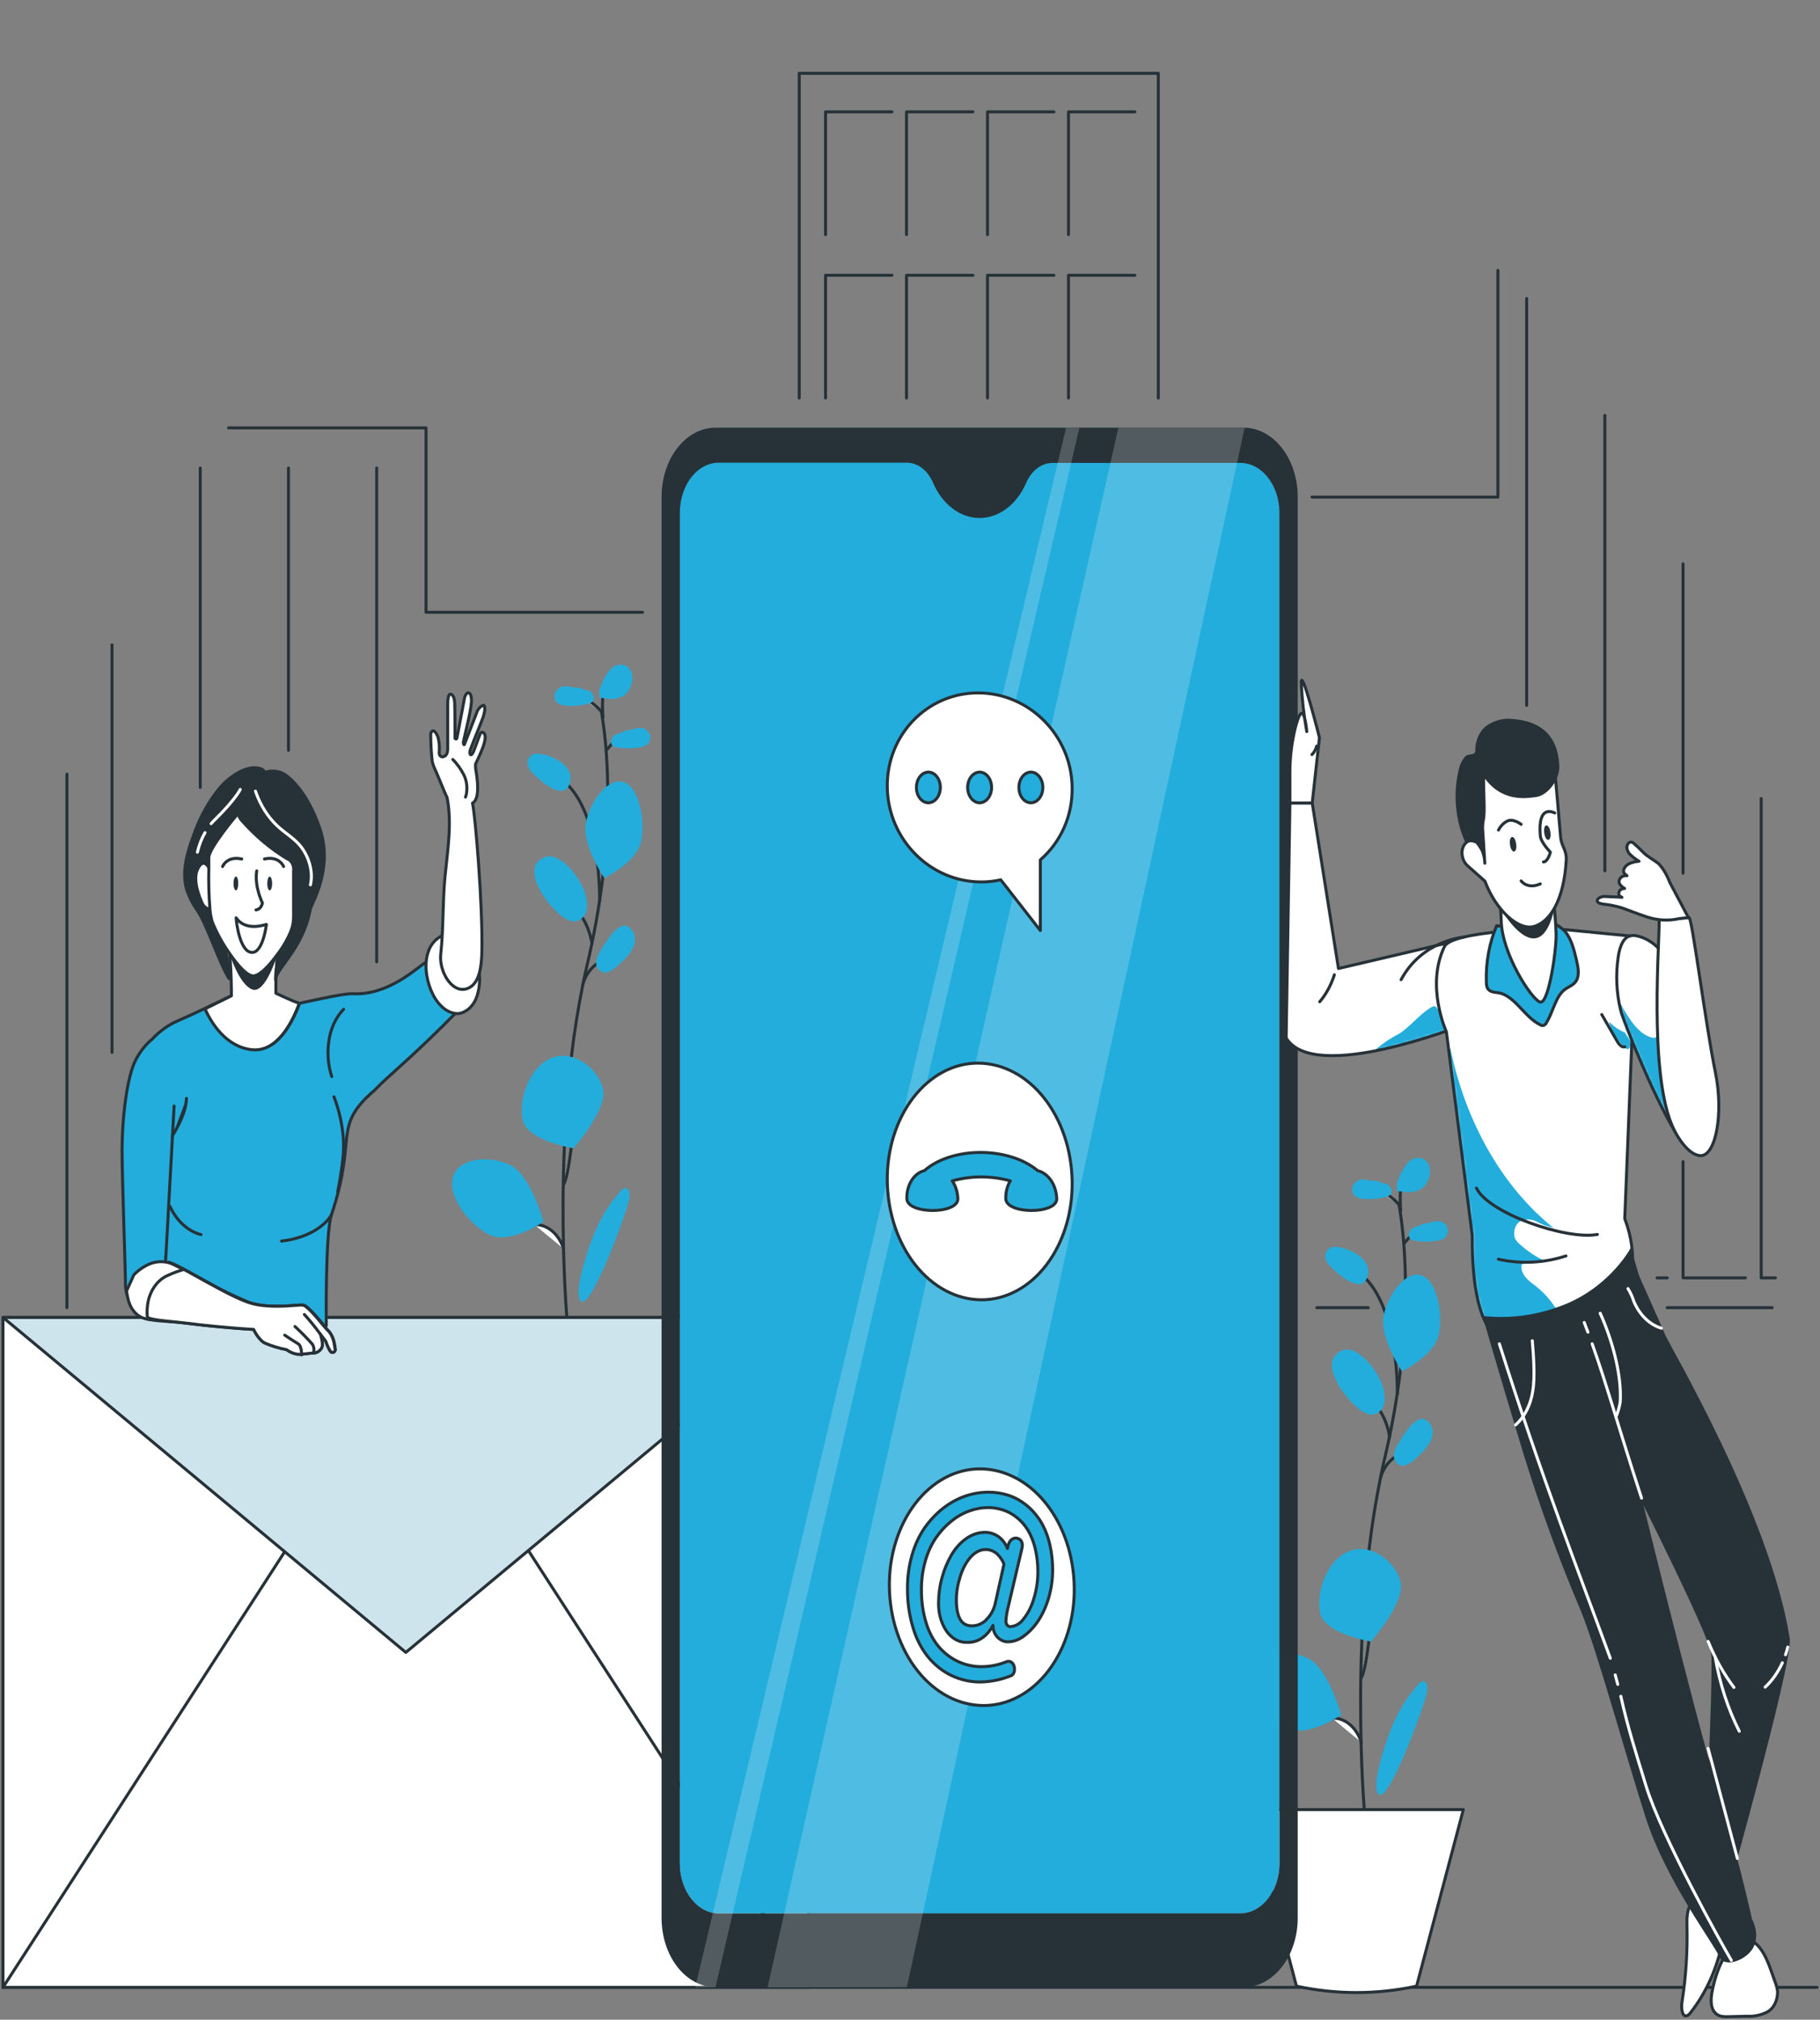 <svg width="610" height="677" viewBox="0 0 610 677" fill="none" xmlns="http://www.w3.org/2000/svg">
<rect x="0" y="0" width="610" height="677" fill="#808080" stroke="none"/>
<path d="M1 666.161H609" stroke="#263238" stroke-linecap="round" stroke-linejoin="round"/>
<path d="M468.912 403.579V403.778C468.912 404.104 468.968 404.448 469.082 404.81C469.714 408.776 470.186 412.782 470.495 416.81C470.764 420.268 470.976 424.213 471.033 428.612C471.167 438.777 470.623 448.938 469.407 458.984C469.096 461.627 468.728 464.414 468.29 467.202C467.597 471.799 466.749 476.614 465.703 481.592C465.236 483.908 464.699 486.28 464.133 488.669L463.469 491.583C463.214 492.76 462.96 493.936 462.719 495.203C461.094 503.244 459.797 511.389 458.832 519.602C457.63 529.829 456.881 539.983 456.471 549.595C455.919 562.41 455.947 574.247 456.188 583.985C456.181 584.148 456.181 584.311 456.188 584.474C456.442 594.375 456.923 602.14 457.248 606.557C457.432 609.145 457.559 610.611 457.573 610.702" stroke="#263238" stroke-linecap="round" stroke-linejoin="round"/>
<path d="M468.95 403.833C466.833 401.424 464.283 399.726 461.527 398.891Z" fill="white"/>
<path d="M468.95 403.833C466.833 401.424 464.283 399.726 461.527 398.891" stroke="#263238" stroke-linecap="round" stroke-linejoin="round"/>
<path d="M470.529 416.865L474.29 412.503" stroke="#263238" stroke-linecap="round" stroke-linejoin="round"/>
<path d="M465.74 481.61C465.543 480.339 465.25 479.097 464.864 477.899C464.307 476.143 463.549 474.502 462.616 473.03C461.919 471.924 461.127 470.922 460.255 470.044" stroke="#263238" stroke-linecap="round" stroke-linejoin="round"/>
<path d="M462.726 495.185C463.258 493.495 464.057 491.962 465.071 490.683C466.085 489.403 467.293 488.403 468.621 487.746" stroke="#263238" stroke-linecap="round" stroke-linejoin="round"/>
<path d="M456.194 562.518C457.453 560.564 458.4 553.16 458.909 549.178C459.036 548.237 459.135 547.368 459.234 546.844" fill="white"/>
<path d="M456.194 562.518C457.453 560.564 458.4 553.16 458.909 549.178C459.036 548.237 459.135 547.368 459.234 546.844" stroke="#263238" stroke-linecap="round" stroke-linejoin="round"/>
<path d="M446.514 575.949C446.932 575.895 447.354 575.895 447.772 575.949C449.624 576.179 451.392 577.051 452.886 578.47C454.381 579.889 455.545 581.802 456.255 584.004" fill="white"/>
<path d="M446.514 575.949C446.932 575.895 447.354 575.895 447.772 575.949C449.624 576.179 451.392 577.051 452.886 578.47C454.381 579.889 455.545 581.802 456.255 584.004" stroke="#263238" stroke-linecap="round" stroke-linejoin="round"/>
<path d="M468.328 467.347C468.328 467.347 468.992 437.97 456.396 427.309" stroke="#263238" stroke-linecap="round" stroke-linejoin="round"/>
<path d="M469.405 530.318C471.06 537.178 459.509 550.228 459.509 550.228C459.509 550.228 444.254 547.785 442.543 540.943C440.833 534.101 444.749 522.842 452.157 519.946C459.565 517.05 467.808 523.458 469.405 530.318Z" fill="#23ADDC"/>
<path d="M482.257 447.183C480.843 454.423 469.872 459.618 469.872 459.618C469.872 459.618 462.337 448.341 463.75 441.065C465.164 433.789 471.258 425.788 476.376 427.472C481.493 429.155 483.727 439.906 482.257 447.183Z" fill="#23ADDC"/>
<path d="M438.437 555.912C445.294 559.315 449.493 574.845 449.493 574.845C449.493 574.845 438.183 582.646 431.34 579.225C424.497 575.804 417.202 566.175 419.181 559.749C421.161 553.323 431.58 552.418 438.437 555.912Z" fill="#23ADDC"/>
<path d="M453.467 470.478C454.855 471.972 456.446 473.126 458.161 473.881C459.022 474.238 459.943 474.285 460.823 474.016C461.703 473.748 462.509 473.175 463.152 472.361C464.566 470.207 464.226 466.93 463.307 464.233C461.469 459.075 454.711 450.296 449.523 452.812C442.03 456.487 450.131 467.347 453.467 470.478Z" fill="#23ADDC"/>
<path d="M468.805 483.637C467.815 485.194 466.769 487.167 467.321 489.067C467.628 489.866 468.133 490.511 468.757 490.904C469.381 491.297 470.089 491.415 470.77 491.239C472.126 490.827 473.392 490.029 474.474 488.904C477.118 486.551 482.547 481.664 479.083 477.012C475.62 472.361 470.813 480.361 468.805 483.637Z" fill="#23ADDC"/>
<path d="M446.686 417.987C446.115 418.03 445.569 418.301 445.125 418.762C444.681 419.223 444.362 419.851 444.212 420.557C443.985 422.24 445.074 423.707 446.12 424.738C448.75 427.345 456.653 434.332 458.406 427.58C460.074 421.209 450.164 417.498 446.686 417.987Z" fill="#23ADDC"/>
<path d="M461.234 395.796C459.608 395.995 457.982 395.235 456.342 395.362C454.702 395.488 452.906 397.172 453.26 399.235C453.613 401.298 455.437 401.751 456.936 401.86C459.516 402.072 462.107 401.846 464.641 401.19C465.241 401.117 465.797 400.754 466.196 400.176C466.861 398.927 465.814 397.262 464.683 396.828C463.522 396.63 462.38 396.278 461.276 395.778L461.234 395.796Z" fill="#23ADDC"/>
<path d="M477.148 410.149C478.774 410.149 480.357 409.317 481.997 409.299C483.637 409.281 485.532 410.819 485.263 412.919C484.995 415.018 483.241 415.616 481.743 415.851C479.181 416.286 476.585 416.286 474.023 415.851C473.417 415.833 472.839 415.515 472.412 414.964C471.691 413.788 472.652 412.032 473.741 411.489C474.893 411.213 476.018 410.77 477.091 410.168L477.148 410.149Z" fill="#23ADDC"/>
<path d="M475.534 564.401C475.908 563.901 476.409 563.586 476.948 563.514C477.311 563.558 477.651 563.763 477.909 564.093C478.167 564.424 478.327 564.859 478.361 565.324C478.44 566.218 478.352 567.123 478.107 567.967C476.99 572.727 464.549 607.1 461.679 600.927C459.996 597.307 464.153 585.198 465.383 581.777C467.73 575.102 471.196 569.17 475.534 564.401Z" fill="#23ADDC"/>
<path d="M469.478 405.805C469.478 405.805 468.729 397.461 470.298 396.755" stroke="#263238" stroke-linecap="round" stroke-linejoin="round"/>
<path d="M468.09 397.099C468.892 394.153 470.275 391.521 472.105 389.461C474.071 387.651 477.223 387.506 478.651 390.022C480.249 392.827 478.651 397.081 476.205 398.583C473.76 400.086 470.876 399.633 468.189 399.145C468.189 398.638 468.189 398.131 468.189 397.624L468.09 397.099Z" fill="#23ADDC"/>
<path d="M474.792 665.745C461.464 668.623 447.855 668.623 434.527 665.745L418.862 606.575H490.457L474.792 665.745Z" fill="white" stroke="#263238" stroke-linecap="round" stroke-linejoin="round"/>
<path d="M201.561 238.25V238.449C201.618 238.775 201.674 239.119 201.731 239.481C202.371 243.446 202.843 247.452 203.145 251.482C203.413 254.939 203.611 258.885 203.682 263.283C203.827 273.422 203.297 283.559 202.098 293.583C201.787 296.226 201.42 299.013 200.981 301.801C200.289 306.398 199.426 311.213 198.394 316.191C197.913 318.507 197.39 320.879 196.825 323.268C196.599 324.245 196.372 325.205 196.16 326.182C195.948 327.159 195.637 328.535 195.397 329.802C193.773 337.844 192.475 345.988 191.509 354.201C190.307 364.428 189.572 374.582 189.162 384.194C188.611 397.009 188.625 408.846 188.879 418.584V419.073C189.148 428.974 189.615 436.739 189.954 441.174C190.124 443.744 190.265 445.21 190.265 445.3" stroke="#263238" stroke-linecap="round" stroke-linejoin="round"/>
<path d="M201.585 238.504C200.571 237.367 199.462 236.377 198.277 235.553C196.971 234.672 195.584 234.003 194.149 233.562" fill="white"/>
<path d="M201.585 238.504C200.571 237.367 199.462 236.377 198.277 235.553C196.971 234.672 195.584 234.003 194.149 233.562" stroke="#263238" stroke-linecap="round" stroke-linejoin="round"/>
<path d="M203.172 251.536L206.947 247.174" stroke="#263238" stroke-linecap="round" stroke-linejoin="round"/>
<path d="M198.398 316.281C198.196 315.01 197.897 313.767 197.507 312.57C196.95 310.814 196.192 309.173 195.259 307.701C194.562 306.595 193.77 305.593 192.898 304.715" stroke="#263238" stroke-linecap="round" stroke-linejoin="round"/>
<path d="M195.379 329.784C195.907 328.092 196.701 326.559 197.713 325.279C198.725 323.999 199.933 323 201.26 322.345" stroke="#263238" stroke-linecap="round" stroke-linejoin="round"/>
<path d="M188.837 397.19C190.095 395.235 191.057 387.832 191.566 383.85C191.679 382.908 191.792 382.04 191.877 381.515" fill="white"/>
<path d="M188.837 397.19C190.095 395.235 191.057 387.832 191.566 383.85C191.679 382.908 191.792 382.04 191.877 381.515" stroke="#263238" stroke-linecap="round" stroke-linejoin="round"/>
<path d="M179.157 410.548C179.58 410.494 180.006 410.494 180.429 410.548C182.28 410.784 184.045 411.658 185.539 413.076C187.033 414.494 188.198 416.404 188.912 418.602" fill="white"/>
<path d="M179.157 410.548C179.58 410.494 180.006 410.494 180.429 410.548C182.28 410.784 184.045 411.658 185.539 413.076C187.033 414.494 188.198 416.404 188.912 418.602" stroke="#263238" stroke-linecap="round" stroke-linejoin="round"/>
<path d="M200.971 301.946C200.971 301.946 201.65 272.569 189.039 261.908" stroke="#263238" stroke-linecap="round" stroke-linejoin="round"/>
<path d="M202.106 364.989C203.746 371.849 192.21 384.9 192.21 384.9C192.21 384.9 176.941 382.456 175.244 375.614C173.548 368.772 177.464 357.514 184.858 354.618C192.252 351.722 200.452 358.147 202.106 364.989Z" fill="#23ADDC"/>
<path d="M214.918 281.854C213.505 289.094 202.534 294.289 202.534 294.289C202.534 294.289 194.913 283.013 196.384 275.736C197.854 268.46 203.877 260.46 208.995 262.143C214.113 263.826 216.332 274.578 214.918 281.854Z" fill="#23ADDC"/>
<path d="M171.092 390.583C177.949 394.004 182.162 409.516 182.162 409.516C182.162 409.516 170.851 417.317 163.995 413.896C157.138 410.475 149.857 400.846 151.85 394.42C153.844 387.995 164.221 387.162 171.092 390.583Z" fill="#23ADDC"/>
<path d="M186.118 305.149C187.501 306.643 189.087 307.796 190.797 308.552C191.658 308.909 192.579 308.956 193.459 308.688C194.339 308.419 195.145 307.847 195.788 307.032C197.202 304.878 196.862 301.602 195.943 298.905C194.106 293.746 187.362 284.967 182.159 287.483C174.68 291.121 182.767 301.982 186.118 305.149Z" fill="#23ADDC"/>
<path d="M201.452 318.326C200.476 319.883 199.43 321.947 199.967 323.757C200.275 324.555 200.78 325.201 201.404 325.594C202.028 325.986 202.735 326.104 203.417 325.929C204.774 325.52 206.041 324.722 207.121 323.594C209.765 321.259 215.194 316.353 211.73 311.702C208.266 307.05 203.53 315.032 201.452 318.326Z" fill="#23ADDC"/>
<path d="M179.318 252.658C178.748 252.704 178.203 252.976 177.759 253.436C177.316 253.897 176.996 254.524 176.844 255.229C176.617 256.912 177.706 258.378 178.766 259.41C181.396 262.016 189.285 269.003 191.052 262.252C192.706 255.88 182.81 252.17 179.318 252.658Z" fill="#23ADDC"/>
<path d="M193.865 230.467C192.239 230.666 190.613 229.906 188.987 230.033C187.362 230.16 185.538 231.843 185.905 233.906C186.273 235.97 188.069 236.422 189.581 236.531C192.157 236.743 194.743 236.518 197.272 235.861C197.877 235.789 198.437 235.427 198.842 234.848C199.492 233.599 198.446 231.933 197.329 231.499C196.163 231.302 195.016 230.95 193.907 230.449L193.865 230.467Z" fill="#23ADDC"/>
<path d="M209.791 244.821C211.431 244.821 213.014 243.988 214.64 243.97C216.266 243.952 218.174 245.491 217.92 247.59C217.665 249.69 215.884 250.287 214.385 250.522C211.824 250.957 209.228 250.957 206.666 250.522C206.06 250.505 205.482 250.187 205.054 249.636C204.333 248.459 205.295 246.703 206.398 246.16C207.549 245.88 208.673 245.436 209.748 244.839L209.791 244.821Z" fill="#23ADDC"/>
<path d="M208.172 399.072C208.548 398.574 209.048 398.261 209.586 398.185C209.946 398.239 210.282 398.447 210.539 398.776C210.795 399.104 210.958 399.534 211 399.995C211.073 400.891 210.981 401.796 210.731 402.638C209.628 407.398 197.173 441.771 194.317 435.599C192.62 431.979 196.777 419.869 198.007 416.448C200.358 409.771 203.829 403.839 208.172 399.072Z" fill="#23ADDC"/>
<path d="M202.109 240.513C202.109 240.513 201.359 232.169 202.943 231.463" stroke="#263238" stroke-linecap="round" stroke-linejoin="round"/>
<path d="M200.786 231.771C201.578 228.817 202.962 226.183 204.802 224.132C206.767 222.322 209.905 222.177 211.333 224.693C212.931 227.499 211.333 231.752 208.887 233.255C206.442 234.757 203.572 234.305 200.885 233.816C200.885 233.309 200.885 232.802 200.885 232.295L200.786 231.771Z" fill="#23ADDC"/>
<path d="M22.428 438.332V259.482" stroke="#263238" stroke-linecap="round" stroke-linejoin="round"/>
<path d="M458.591 438.332H441.329" stroke="#263238" stroke-linecap="round" stroke-linejoin="round"/>
<path d="M593.957 438.332H558.796" stroke="#263238" stroke-linecap="round" stroke-linejoin="round"/>
<path d="M439.739 166.627H502.044V90.642" stroke="#263238" stroke-linecap="round" stroke-linejoin="round"/>
<path d="M76.597 143.423H142.791V205.235H215.346" stroke="#263238" stroke-linecap="round" stroke-linejoin="round"/>
<path d="M37.547 352.753V216.168" stroke="#263238" stroke-linecap="round" stroke-linejoin="round"/>
<path d="M67.118 156.889V263.935" stroke="#263238" stroke-linecap="round" stroke-linejoin="round"/>
<path d="M96.689 156.889V251.518" stroke="#263238" stroke-linecap="round" stroke-linejoin="round"/>
<path d="M126.25 156.889V322.417" stroke="#263238" stroke-linecap="round" stroke-linejoin="round"/>
<path d="M267.869 133.413V24.576H388.225V133.413" stroke="#263238" stroke-linecap="round" stroke-linejoin="round"/>
<path d="M276.691 78.641V37.499H298.944" stroke="#263238" stroke-linecap="round" stroke-linejoin="round"/>
<path d="M303.834 78.641V37.499H326.087" stroke="#263238" stroke-linecap="round" stroke-linejoin="round"/>
<path d="M330.977 78.641V37.499H353.23" stroke="#263238" stroke-linecap="round" stroke-linejoin="round"/>
<path d="M358.119 78.641V37.499H380.372" stroke="#263238" stroke-linecap="round" stroke-linejoin="round"/>
<path d="M276.691 133.413V92.271H298.944" stroke="#263238" stroke-linecap="round" stroke-linejoin="round"/>
<path d="M303.834 133.413V92.271H326.087" stroke="#263238" stroke-linecap="round" stroke-linejoin="round"/>
<path d="M330.977 133.413V92.271H353.23" stroke="#263238" stroke-linecap="round" stroke-linejoin="round"/>
<path d="M358.119 133.413V92.271H380.372" stroke="#263238" stroke-linecap="round" stroke-linejoin="round"/>
<path d="M511.688 100.054V236.44" stroke="#263238" stroke-linecap="round" stroke-linejoin="round"/>
<path d="M555.393 428.34H558.8" stroke="#263238" stroke-linecap="round" stroke-linejoin="round"/>
<path d="M537.888 139.223V291.918" stroke="#263238" stroke-linecap="round" stroke-linejoin="round"/>
<path d="M564.098 389.352V428.34H585.008" stroke="#263238" stroke-linecap="round" stroke-linejoin="round"/>
<path d="M564.098 188.999V292.696" stroke="#263238" stroke-linecap="round" stroke-linejoin="round"/>
<path d="M590.297 267.682V428.34H595.061" stroke="#263238" stroke-linecap="round" stroke-linejoin="round"/>
<path d="M271.034 441.608H1V666.161H271.034V441.608Z" fill="white" stroke="#263238" stroke-linecap="round" stroke-linejoin="round"/>
<path d="M1 441.608L136.017 553.884L271.034 441.608H1Z" fill="#CEE4ED" stroke="#263238" stroke-linecap="round" stroke-linejoin="round"/>
<path d="M95.427 520.127L1 666.161" stroke="#263238" stroke-linecap="round" stroke-linejoin="round"/>
<path d="M177.344 520.127L271.771 666.161" stroke="#263238" stroke-linecap="round" stroke-linejoin="round"/>
<path d="M415.535 155.079H352.763C350.955 155.082 349.181 155.705 347.625 156.882C346.068 158.06 344.787 159.75 343.913 161.776C342.37 165.341 340.111 168.311 337.368 170.38C334.626 172.448 331.502 173.539 328.319 173.539C325.136 173.539 322.011 172.448 319.269 170.38C316.527 168.311 314.267 165.341 312.725 161.776C311.858 159.724 310.574 158.009 309.009 156.814C307.443 155.62 305.655 154.989 303.832 154.989H241.13C239.409 154.96 237.701 155.366 236.102 156.182C234.503 156.999 233.046 158.211 231.813 159.749C230.58 161.287 229.596 163.121 228.917 165.146C228.238 167.171 227.877 169.347 227.855 171.551V624.82C227.903 629.269 229.328 633.511 231.817 636.616C234.306 639.721 237.656 641.435 241.13 641.382H415.535C419.012 641.435 422.363 639.722 424.854 636.617C427.345 633.513 428.773 629.27 428.825 624.82V171.641C428.777 167.189 427.35 162.944 424.858 159.839C422.366 156.733 419.013 155.021 415.535 155.079Z" fill="#23ADDC"/>
<path d="M434.951 166.627C434.958 163.574 434.495 160.549 433.587 157.725C432.68 154.901 431.346 152.335 429.662 150.172C427.978 148.01 425.978 146.294 423.775 145.123C421.572 143.953 419.211 143.35 416.826 143.35H239.862C237.483 143.348 235.126 143.946 232.927 145.11C230.728 146.274 228.73 147.982 227.047 150.135C225.364 152.288 224.028 154.845 223.117 157.659C222.206 160.474 221.737 163.49 221.737 166.537V642.92C221.737 649.07 223.645 654.967 227.042 659.316C230.438 663.664 235.045 666.107 239.848 666.107H416.826C421.631 666.107 426.239 663.664 429.637 659.317C433.036 654.969 434.947 649.071 434.951 642.92V166.627ZM428.829 624.82C428.777 629.27 427.349 633.512 424.858 636.617C422.367 639.721 419.016 641.435 415.539 641.382H241.134C237.66 641.435 234.31 639.721 231.821 636.616C229.332 633.511 227.907 629.268 227.859 624.82V171.641C227.881 169.437 228.242 167.261 228.921 165.236C229.6 163.211 230.584 161.378 231.817 159.84C233.05 158.302 234.507 157.09 236.106 156.273C237.705 155.456 239.413 155.05 241.134 155.079H303.864C305.685 155.078 307.472 155.709 309.035 156.904C310.599 158.099 311.88 159.814 312.743 161.867C314.285 165.431 316.545 168.402 319.287 170.47C322.03 172.538 325.154 173.629 328.337 173.629C331.52 173.629 334.644 172.538 337.387 170.47C340.129 168.402 342.389 165.431 343.931 161.867C344.802 159.838 346.084 158.146 347.64 156.968C349.197 155.79 350.973 155.169 352.781 155.17H415.554C417.275 155.141 418.983 155.547 420.582 156.363C422.181 157.18 423.638 158.392 424.871 159.93C426.104 161.468 427.088 163.302 427.767 165.327C428.446 167.352 428.807 169.528 428.829 171.731V624.82Z" fill="#263238"/>
<path opacity="0.2" d="M374.823 143.422L257.267 666.143L303.95 666.089L417.152 143.422H374.823Z" fill="white"/>
<path opacity="0.2" d="M357.294 143.422L233.008 666.161L239.808 666.107L361.762 143.422H357.294Z" fill="white"/>
<path d="M360.05 532.019C360.136 537.201 359.413 542.352 357.921 547.169C356.428 551.987 354.199 556.374 351.362 560.071C348.525 563.768 345.14 566.702 341.404 568.698C337.669 570.694 333.659 571.713 329.611 571.695C321.351 571.655 313.431 567.484 307.541 560.071C301.651 552.658 298.257 542.591 298.083 532.019C297.998 526.84 298.724 521.69 300.217 516.875C301.71 512.059 303.94 507.675 306.776 503.979C309.613 500.284 312.998 497.352 316.732 495.357C320.467 493.362 324.475 492.343 328.522 492.361C336.78 492.397 344.7 496.565 350.591 503.974C356.482 511.384 359.876 521.449 360.05 532.019Z" fill="white" stroke="#263238" stroke-linecap="round" stroke-linejoin="round"/>
<path d="M318.9 561.631C316.023 560.269 313.384 558.189 311.138 555.514C308.874 552.728 307.121 549.334 306.006 545.576C304.736 541.364 304.107 536.879 304.154 532.363C304.137 528.513 304.668 524.692 305.724 521.087C306.683 517.757 308.121 514.687 309.965 512.036C313.599 506.947 318.293 503.292 323.495 501.502C326.049 500.621 328.682 500.176 331.327 500.181C333.524 500.168 335.713 500.502 337.845 501.176C339.903 501.823 341.871 502.867 343.684 504.271C345.478 505.652 347.087 507.393 348.448 509.43C349.867 511.626 350.951 514.143 351.643 516.851C352.436 519.94 352.828 523.175 352.803 526.426C352.773 532.71 351.005 538.777 347.812 543.549C346.439 545.542 344.814 547.224 343.005 548.527C341.446 549.672 339.685 550.295 337.887 550.337C336.646 550.358 335.434 549.855 334.438 548.907C333.938 548.433 333.531 547.817 333.248 547.107C332.966 546.397 332.817 545.613 332.812 544.816C331.884 546.622 330.611 548.093 329.114 549.091C327.617 550.089 325.946 550.58 324.258 550.518C322.931 550.594 321.608 550.288 320.384 549.624C319.161 548.961 318.07 547.955 317.189 546.681C315.424 544.054 314.491 540.677 314.574 537.214C314.586 534.364 314.973 531.537 315.719 528.852C316.462 526.146 317.515 523.596 318.844 521.286C320.167 519.016 321.854 517.134 323.792 515.765C325.728 514.366 327.916 513.636 330.14 513.647C331.686 513.627 333.211 514.1 334.579 515.023C335.907 515.929 336.984 517.339 337.661 519.059L337.944 517.847C338.169 516.997 338.649 516.297 339.277 515.9C339.905 515.503 340.631 515.441 341.295 515.729C341.551 515.841 341.794 515.999 342.016 516.2C342.226 516.415 342.394 516.691 342.505 517.006C342.615 517.321 342.666 517.665 342.652 518.01C342.652 518.348 342.609 518.684 342.525 519.005L337.944 538.517C337.54 540.004 337.279 541.548 337.166 543.115C337.124 543.407 337.139 543.708 337.209 543.992C337.28 544.275 337.403 544.532 337.57 544.74C337.736 544.947 337.94 545.099 338.163 545.182C338.386 545.265 338.621 545.276 338.849 545.214C340.47 545.082 341.989 544.155 343.09 542.626C344.617 540.693 345.791 538.35 346.526 535.766C347.403 532.944 347.854 529.934 347.855 526.897C347.873 524.222 347.568 521.56 346.95 519.005C346.43 516.802 345.606 514.736 344.518 512.905C343.487 511.238 342.239 509.811 340.828 508.688C339.422 507.552 337.886 506.703 336.276 506.172C334.624 505.616 332.922 505.336 331.214 505.339C329.048 505.343 326.892 505.733 324.81 506.498C322.665 507.276 320.622 508.453 318.745 509.991C316.852 511.52 315.138 513.385 313.655 515.53C312.127 517.79 310.938 520.391 310.149 523.204C309.261 526.268 308.815 529.512 308.834 532.779C308.788 536.649 309.335 540.493 310.446 544.092C311.403 547.208 312.913 549.996 314.857 552.237C316.734 554.324 318.902 555.939 321.247 556.998C323.721 558.118 326.328 558.681 328.952 558.663C331.757 558.663 334.545 558.12 337.223 557.052C337.49 556.929 337.773 556.868 338.057 556.871C338.322 556.866 338.585 556.932 338.829 557.067C339.073 557.201 339.291 557.399 339.471 557.649C339.651 557.89 339.793 558.173 339.887 558.484C339.982 558.795 340.028 559.126 340.022 559.459C340.056 559.986 339.94 560.51 339.696 560.936C339.452 561.362 339.096 561.66 338.693 561.776C335.356 563.082 331.89 563.765 328.401 563.804C325.159 563.798 321.943 563.063 318.9 561.631ZM330.578 542.861C331.976 541.577 333.012 539.748 333.533 537.648L336.488 524.345L336.29 523.802C336.106 523.366 335.883 522.959 335.625 522.589C335.271 522.066 334.883 521.582 334.466 521.141C333.936 520.6 333.339 520.177 332.699 519.892C331.025 519.144 329.194 519.228 327.567 520.127C326.675 520.611 325.857 521.291 325.149 522.136C324.413 523.015 323.759 523.999 323.198 525.069C322.637 526.182 322.163 527.365 321.784 528.598C321.387 529.833 321.079 531.111 320.865 532.418C320.652 533.66 320.543 534.928 320.54 536.2C320.528 537.018 320.565 537.835 320.653 538.644C320.719 539.364 320.842 540.074 321.021 540.762C321.176 541.402 321.399 542.011 321.685 542.572C321.941 543.077 322.267 543.519 322.647 543.875C323.051 544.25 323.507 544.527 323.99 544.69C324.554 544.901 325.141 544.999 325.729 544.979C327.498 545.007 329.223 544.281 330.635 542.916L330.578 542.861Z" fill="#23ADDC" stroke="#263238" stroke-linecap="round" stroke-linejoin="round"/>
<path d="M359.351 396.031C359.436 401.211 358.71 406.36 357.217 411.176C355.724 415.991 353.494 420.376 350.658 424.071C347.821 427.767 344.436 430.698 340.702 432.693C336.967 434.689 332.958 435.707 328.912 435.689C320.654 435.654 312.734 431.486 306.843 424.076C300.952 416.666 297.558 406.602 297.384 396.031C297.295 390.849 298.018 385.697 299.509 380.878C301.001 376.06 303.231 371.672 306.068 367.974C308.904 364.276 312.291 361.343 316.027 359.348C319.764 357.352 323.775 356.335 327.823 356.355C336.083 356.395 344.003 360.567 349.893 367.98C355.783 375.393 359.177 385.459 359.351 396.031Z" fill="white" stroke="#263238" stroke-linecap="round" stroke-linejoin="round"/>
<path d="M347.815 392.411C338.102 384.266 319.059 384.266 309.798 392.411C308.105 392.818 306.582 393.99 305.507 395.715C304.433 397.439 303.879 399.601 303.945 401.805C304.087 407.072 321.179 407.072 321.038 401.805C320.955 399.603 320.298 397.5 319.172 395.832C325.582 394.058 332.215 394.058 338.626 395.832C337.582 397.53 337.041 399.646 337.099 401.805C337.24 407.072 354.333 407.072 354.177 401.805C354.097 399.551 353.425 397.398 352.271 395.693C351.116 393.989 349.547 392.832 347.815 392.411Z" fill="#23ADDC" stroke="#263238" stroke-linecap="round" stroke-linejoin="round"/>
<path d="M359.348 263.935C359.518 273.691 355.361 282.415 348.688 288.225V311.919L335.413 294.905C333.266 295.396 331.09 295.638 328.909 295.629C311.802 295.629 297.679 281.438 297.382 263.935C297.085 246.432 310.7 232.259 327.821 232.259C344.942 232.259 359.122 246.522 359.348 263.935Z" fill="white" stroke="#263238" stroke-linecap="round" stroke-linejoin="round"/>
<path d="M315.172 263.935C315.175 264.952 314.942 265.948 314.502 266.796C314.063 267.643 313.437 268.305 312.703 268.697C311.97 269.089 311.162 269.193 310.382 268.997C309.603 268.801 308.886 268.312 308.323 267.594C307.76 266.876 307.376 265.96 307.22 264.962C307.064 263.965 307.143 262.93 307.446 261.99C307.75 261.05 308.264 260.246 308.925 259.68C309.585 259.114 310.362 258.812 311.157 258.812C312.219 258.812 313.239 259.351 313.991 260.312C314.744 261.272 315.168 262.575 315.172 263.935Z" fill="#23ADDC" stroke="#263238" stroke-linecap="round" stroke-linejoin="round"/>
<path d="M332.349 263.935C332.351 264.952 332.118 265.948 331.679 266.796C331.239 267.643 330.613 268.305 329.88 268.697C329.146 269.089 328.339 269.193 327.559 268.997C326.779 268.801 326.062 268.312 325.499 267.594C324.936 266.876 324.553 265.96 324.397 264.962C324.24 263.965 324.319 262.93 324.623 261.99C324.926 261.05 325.441 260.246 326.101 259.68C326.762 259.114 327.539 258.812 328.333 258.812C329.396 258.812 330.415 259.351 331.168 260.312C331.92 261.272 332.345 262.575 332.349 263.935Z" fill="#23ADDC" stroke="#263238" stroke-linecap="round" stroke-linejoin="round"/>
<path d="M349.525 263.935C349.528 264.952 349.295 265.948 348.855 266.796C348.416 267.643 347.79 268.305 347.056 268.697C346.323 269.089 345.515 269.193 344.735 268.997C343.955 268.801 343.239 268.312 342.676 267.594C342.113 266.876 341.729 265.96 341.573 264.962C341.417 263.965 341.495 262.93 341.799 261.99C342.102 261.05 342.617 260.246 343.278 259.68C343.938 259.114 344.715 258.812 345.51 258.812C346.572 258.812 347.591 259.351 348.344 260.312C349.097 261.272 349.521 262.575 349.525 263.935Z" fill="#23ADDC" stroke="#263238" stroke-linecap="round" stroke-linejoin="round"/>
<path d="M155.256 336.173C154.754 337.369 154.031 338.388 153.149 339.142C146.627 345.803 139.954 352.192 133.13 358.31C130.628 360.554 128.026 362.871 125.609 365.387C111.075 377.84 119.953 380.881 111.075 407.235C108.982 413.534 109.364 444.395 109.364 444.395H108.643C106.941 442.245 105.133 440.238 103.228 438.386C102.965 438.159 102.691 437.954 102.408 437.771C102.143 437.595 101.856 437.479 101.56 437.427C100.146 437.318 94.76 438.151 89.317 437.698L87.903 437.553C87.111 437.445 86.334 437.318 85.556 437.137C84.778 436.956 84.029 436.757 83.308 436.504C78.142 434.383 73.077 431.881 68.138 429.01L65.678 427.653L64.462 426.983L63.359 426.367L62.568 425.933L61.804 425.517C60.518 424.829 59.316 424.195 58.213 423.707C57.708 423.475 57.193 423.275 56.672 423.109C56.672 424.594 56.488 426.114 56.333 427.598C55.654 434.675 54.142 441.21 51.441 442.079C51.386 442.097 51.327 442.097 51.272 442.079C51.034 442.136 50.792 442.166 50.55 442.169H50.338C49.74 442.154 49.148 442.013 48.585 441.753C46.135 440.414 44.132 438.01 42.93 434.965C42.393 433.681 42.093 432.257 42.054 430.802C42.054 425.535 40.908 394.456 40.908 385.406C40.908 376.356 42.322 360.518 45.843 354.636C47.218 352.141 48.956 350.009 50.961 348.355C53.54 345.602 56.498 343.49 59.684 342.128C63.444 340.554 71.856 336.535 77.724 333.694L68.859 338.074C71.107 342.997 75.928 350.744 84.623 351.74C92.794 352.627 97.856 343.16 100.443 336.246C100.669 336.354 114.892 332.897 118.186 333.096C128.917 333.694 137.668 326.254 141.627 323.304C142.821 322.391 144.161 321.834 145.546 321.677C146.932 321.52 148.327 321.765 149.628 322.395C150.929 323.025 152.102 324.024 153.06 325.316C154.017 326.608 154.734 328.16 155.157 329.856V330.019C155.775 331.986 155.81 334.175 155.256 336.173Z" fill="#23ADDC" stroke="#263238" stroke-linecap="round" stroke-linejoin="round"/>
<path d="M100.287 336.354L99.637 336.065" stroke="#263238" stroke-linecap="round" stroke-linejoin="round"/>
<path d="M112.354 452.36C112.361 452.432 112.361 452.505 112.354 452.577C112.297 452.752 112.209 452.908 112.099 453.034C111.988 453.16 111.856 453.252 111.714 453.304C111.571 453.356 111.421 453.367 111.275 453.335C111.129 453.303 110.991 453.229 110.87 453.12C110.219 452.649 109.216 449.626 109.216 449.626L108.099 448.142L107.364 447.147C107.477 447.509 108.367 450.278 107.901 451.563C107.877 451.651 107.838 451.732 107.788 451.798C107.475 452.333 107.07 452.767 106.603 453.065C106.137 453.364 105.623 453.519 105.101 453.518C104.494 453.518 102.712 453.789 101.157 453.916H100.987C100.516 453.95 100.044 453.95 99.574 453.916C98.318 453.709 97.107 453.187 96.011 452.378C93.524 451.91 91.073 451.165 88.687 450.151L88.263 449.862L87.882 449.572C87.63 449.378 87.398 449.147 87.189 448.884C86.327 447.965 85.596 446.863 85.026 445.626C85.026 445.626 79.286 445.318 71.581 444.558C68.753 444.287 65.699 443.943 62.532 443.545C57.669 442.911 53.654 442.947 50.501 442.386H50.275C49.653 442.278 49.073 442.133 48.522 441.97C47.176 441.633 45.932 440.818 44.932 439.617C43.931 438.417 43.216 436.88 42.867 435.182C42.681 434.379 42.53 433.563 42.414 432.739L44.874 427.309C46.156 425.992 47.586 424.93 49.115 424.159C51.488 422.888 54.108 422.579 56.623 423.272C57.144 423.438 57.658 423.637 58.164 423.87C59.266 424.413 60.468 425.046 61.755 425.68L62.532 426.096L63.324 426.53L64.427 427.146C70.718 430.476 78.225 434.766 83.244 436.576C84.752 437.081 86.288 437.432 87.839 437.626L89.253 437.771C94.696 438.223 100.068 437.391 101.496 437.499C102.924 437.608 106.416 441.861 108.65 444.486C109.258 445.21 109.795 445.807 110.163 446.169L110.332 446.35L110.46 446.495C111.269 447.559 111.837 448.886 112.1 450.332C112.211 450.817 112.287 451.314 112.326 451.817C112.352 451.996 112.361 452.178 112.354 452.36Z" fill="white" stroke="#263238" stroke-linecap="round" stroke-linejoin="round"/>
<path d="M112.354 452.36C112.36 452.432 112.36 452.505 112.354 452.577C112.295 452.75 112.206 452.905 112.095 453.029C111.983 453.153 111.852 453.243 111.709 453.293C111.567 453.344 111.418 453.353 111.272 453.319C111.127 453.286 110.989 453.212 110.869 453.102C110.17 452.063 109.611 450.882 109.215 449.608L108.098 448.142L107.363 447.165C107.462 447.454 108.381 450.278 107.914 451.581C107.891 451.669 107.852 451.75 107.801 451.817C107.644 452.084 107.464 452.326 107.264 452.541C106.654 453.168 105.897 453.512 105.115 453.518C104.493 453.518 102.726 453.771 101.185 453.916H100.987C100.516 453.95 100.044 453.95 99.573 453.916C98.325 453.703 97.121 453.187 96.024 452.396C93.537 451.919 91.087 451.168 88.701 450.151L88.291 449.898L87.909 449.608C87.665 449.402 87.433 449.172 87.216 448.92C86.342 447.993 85.601 446.879 85.025 445.626C85.025 445.626 79.455 445.319 71.905 444.576C69.078 444.305 65.812 443.943 62.532 443.527C58.064 442.965 54.374 442.803 51.391 442.205L50.472 441.988L49.412 441.68C49.167 439.462 49.347 437.201 49.935 435.092C50.483 433.312 51.333 431.71 52.423 430.401C53.514 429.093 54.817 428.111 56.24 427.526C58.006 426.695 59.816 426.023 61.655 425.517L62.419 425.933L63.21 426.367L64.313 426.983C70.718 430.512 78.14 434.784 83.173 436.54C84.679 437.048 86.216 437.393 87.768 437.572L89.182 437.716C94.625 438.187 99.997 437.354 101.425 437.463C102.853 437.572 106.331 441.807 108.494 444.432C108.985 445.032 109.499 445.6 110.035 446.133L110.205 446.296L110.332 446.441C111.157 447.49 111.727 448.823 111.972 450.278C112.083 450.763 112.159 451.26 112.198 451.762C112.27 451.952 112.323 452.152 112.354 452.36Z" fill="white" stroke="#263238" stroke-linecap="round" stroke-linejoin="round"/>
<path d="M95.427 447.545C95.427 447.545 98.637 449.681 99.909 450.423C101.182 451.165 101.069 454.152 101.069 454.152" fill="white"/>
<path d="M95.427 447.545C95.427 447.545 98.637 449.681 99.909 450.423C101.182 451.165 101.069 454.152 101.069 454.152" stroke="#263238" stroke-linecap="round" stroke-linejoin="round"/>
<path d="M98.863 444.649C100.882 446.494 102.826 448.469 104.688 450.568C104.96 450.976 105.137 451.474 105.199 452.005C105.262 452.536 105.207 453.079 105.041 453.572" fill="white"/>
<path d="M98.863 444.649C100.882 446.494 102.826 448.469 104.688 450.568C104.96 450.976 105.137 451.474 105.199 452.005C105.262 452.536 105.207 453.079 105.041 453.572" stroke="#263238" stroke-linecap="round" stroke-linejoin="round"/>
<path d="M107.313 447.129C105.641 444.834 103.871 442.659 102.012 440.612Z" fill="white"/>
<path d="M107.313 447.129C105.641 444.834 103.871 442.659 102.012 440.612" stroke="#263238" stroke-linecap="round" stroke-linejoin="round"/>
<path d="M100.279 336.391C97.72 343.287 92.644 352.681 84.472 351.866C75.82 350.925 70.957 343.124 68.709 338.183C71.819 336.662 74.972 335.106 77.559 333.802C77.559 330.436 77.474 326.399 77.192 322.399C77.192 321.53 77.05 320.589 76.979 319.775C76.909 318.96 76.824 318.381 76.739 317.711H93.181C93.181 317.711 93.082 318.544 92.955 319.937C92.856 321.186 92.729 322.852 92.63 324.734C92.503 327.232 92.418 330.164 92.475 332.933C93.266 333.277 94.072 333.657 94.878 334.056L96.433 334.744C97.055 335.033 97.663 335.287 98.314 335.558L99.727 336.101C99.916 336.183 100.1 336.279 100.279 336.391Z" fill="white" stroke="#263238" stroke-linecap="round" stroke-linejoin="round"/>
<path d="M76.979 319.702C76.979 319.702 80.047 329.911 84.5 331.648C88.954 333.386 92.983 319.937 92.983 319.937C92.983 319.937 86.706 328.517 84.373 327.177C82.04 325.838 77.007 319.774 77.007 319.774" fill="#263238"/>
<path d="M74.328 263.319C70.173 268.108 66.879 273.993 64.672 280.569C62.65 285.999 60.94 292.244 62.495 297.927C63.425 300.749 64.742 303.336 66.383 305.566C69.436 310.254 73.72 323.34 76.774 328.028C76.972 319.684 71.515 306.199 72.094 299.194C72.796 293.783 74.186 288.555 76.209 283.719C78.265 277.376 80.955 271.402 84.21 265.944C86.063 263.084 92.015 257.998 86.006 257.383C82.019 256.966 77.34 260.152 74.328 263.319Z" fill="#263238" stroke="#263238" stroke-linecap="round" stroke-linejoin="round"/>
<path d="M70.487 291.773C70.487 291.773 68.381 286.542 66.161 291.502C64.564 295.122 66.868 300.823 67.858 302.941C68.186 303.544 68.631 304.027 69.149 304.345C69.666 304.662 70.24 304.802 70.812 304.751L70.487 291.773Z" fill="white" stroke="#263238" stroke-linecap="round" stroke-linejoin="round"/>
<path d="M98.166 310.67C96.815 314.088 95.055 317.215 92.949 319.937L91.677 321.621C89.047 324.951 86.205 327.594 84.339 327.051C82.713 326.635 80.593 324.499 78.514 321.766C77.991 321.096 77.482 320.372 76.973 319.648C74.711 316.478 72.768 312.957 71.191 309.168C70.753 307.746 70.472 306.254 70.357 304.733C70 300.199 69.877 295.64 69.989 291.085C69.989 289.474 69.989 288.189 69.989 287.465C69.989 284.316 79.207 273.365 79.207 273.365C79.456 273.248 79.722 273.211 79.985 273.257C81.57 273.626 83.098 274.323 84.509 275.32C90.093 278.795 97.883 285.691 98.449 288.316C99.311 292.135 98.986 307.267 98.166 310.67Z" fill="white" stroke="#263238" stroke-linecap="round" stroke-linejoin="round"/>
<path d="M79.859 296.153C79.859 297.42 79.492 298.452 79.082 298.452C78.672 298.452 78.262 297.457 78.262 296.153C78.262 294.85 78.629 293.818 79.082 293.818C79.534 293.818 79.859 294.886 79.859 296.153Z" fill="#263238"/>
<path d="M90.395 293.837C90.847 293.837 91.215 294.868 91.215 296.153C91.215 297.439 90.847 298.452 90.395 298.452C89.942 298.452 89.575 297.42 89.575 296.153C89.575 294.886 89.942 293.837 90.395 293.837Z" fill="#263238"/>
<path d="M74.604 290.452C74.604 290.452 76.018 286.832 81.022 287.936" stroke="#263238" stroke-linecap="round" stroke-linejoin="round"/>
<path d="M95.05 290.452C95.05 290.452 93.636 286.832 88.631 287.936" stroke="#263238" stroke-linecap="round" stroke-linejoin="round"/>
<path d="M85.79 305.005C86.298 304.964 86.783 304.715 87.172 304.294C87.562 303.874 87.835 303.304 87.953 302.67C87.953 302.67 85.21 297.239 86.044 291.918" stroke="#263238" stroke-linecap="round" stroke-linejoin="round"/>
<path d="M68.709 279.103C67.57 281.081 66.709 283.298 66.164 285.655" stroke="white" stroke-linecap="round" stroke-linejoin="round"/>
<path d="M80.521 264.623C80.521 264.623 78.951 267.953 72.038 274.741C71.593 275.153 71.168 275.6 70.766 276.08" stroke="white" stroke-linecap="round" stroke-linejoin="round"/>
<path d="M58.357 370.745C57.415 387.953 56.472 405.172 55.529 422.404V421.082" fill="#263238"/>
<path d="M58.357 370.745C57.415 387.953 56.472 405.172 55.529 422.404V421.082" stroke="#263238" stroke-linecap="round" stroke-linejoin="round"/>
<path d="M147.666 313.928C148.944 313.289 150.324 313.06 151.687 313.262C153.05 313.464 154.354 314.09 155.484 315.086C157.739 317.131 159.38 320.101 160.135 323.503C161.037 326.891 160.946 330.583 159.881 333.893C159.33 335.524 158.443 336.933 157.315 337.969C156.187 339.005 154.86 339.629 153.476 339.775C151.414 339.742 149.421 338.817 147.821 337.151C142.534 332.083 139.89 318.218 147.666 313.928Z" fill="white" stroke="#263238" stroke-linecap="round" stroke-linejoin="round"/>
<path d="M159.374 256.134C159.374 256.351 159.374 257.781 159.473 258.034C159.967 260.822 161.014 267.79 158.37 269.202C159.374 273.781 161.834 303.701 161.509 318.96C161.424 323.521 160.802 328.933 157.606 330.888C152.22 334.164 147.102 326.182 147.71 319.937C148.657 311.412 148.332 302.724 149.124 294.108C149.986 285.167 151.57 276.008 149.831 267.265C149.406 266.668 146.692 259.772 145.801 257.871C145.402 257.059 145.088 256.183 144.868 255.265C144.52 252.141 144.35 248.99 144.359 245.834C145.165 243.88 146.211 245.69 146.763 246.975C147.212 248.542 147.367 250.222 147.215 251.88C147.163 252.286 147.207 252.702 147.342 253.075C147.461 253.288 147.622 253.457 147.808 253.565C147.994 253.673 148.199 253.716 148.403 253.69C150.142 253.364 150.071 251.5 150.043 250.07C150.043 245.273 150.043 240.477 150.043 235.716C150.043 234.92 150.241 232.766 150.834 232.694C151.428 232.621 152.319 233.237 152.404 235.789C152.503 238.667 152.503 247.536 152.503 247.536C152.559 247.609 152.628 247.662 152.705 247.691C152.782 247.719 152.863 247.722 152.941 247.699C153.082 247.699 153.139 247.373 153.195 247.192C154.03 242.739 154.878 238.287 155.712 233.834C155.811 233.309 156.419 232.223 156.857 232.223C157.903 232.223 157.932 233.78 157.988 234.232C158.356 236.621 155.74 246.468 155.302 248.712C155.302 249.111 155.302 249.708 155.627 249.599L159.727 239.011C159.917 238.392 160.216 237.838 160.601 237.392C160.987 236.946 161.447 236.621 161.947 236.44C162.016 236.413 162.09 236.413 162.159 236.44C162.233 236.495 162.292 236.577 162.329 236.676C162.724 237.581 162.329 238.83 162.102 239.825C161.876 240.821 158.808 248.133 157.72 251.084C157.564 251.5 157.31 252.441 157.621 252.894C157.932 253.346 158.497 252.477 158.723 251.88C159.416 250.07 160.066 248.369 160.703 246.595C160.901 246.07 161.197 245.328 161.664 245.454C164.421 246.215 160.505 253.618 159.374 256.134Z" fill="white" stroke="#263238" stroke-linecap="round" stroke-linejoin="round"/>
<path d="M151.77 254.577C153.193 256.02 154.429 257.743 155.432 259.681C155.926 260.656 156.257 261.751 156.403 262.898C156.549 264.044 156.507 265.217 156.28 266.342C156.211 266.636 156.121 266.921 156.011 267.193" fill="white"/>
<path d="M151.77 254.577C153.193 256.02 154.429 257.743 155.432 259.681C155.926 260.656 156.257 261.751 156.403 262.898C156.549 264.044 156.507 265.217 156.28 266.342C156.211 266.636 156.121 266.921 156.011 267.193" stroke="#263238" stroke-linecap="round" stroke-linejoin="round"/>
<path d="M111.936 367.65C113.432 371.512 114.439 375.655 114.919 379.922C115.329 384.194 115.456 387.542 113.18 399.543" stroke="#263238" stroke-linecap="round" stroke-linejoin="round"/>
<path d="M80.034 270.65C79.841 271.39 79.792 272.179 79.893 272.949C80.161 273.917 80.654 274.757 81.306 275.356C85.825 280.426 90.88 284.655 96.321 287.918C97.003 288.145 97.595 288.691 97.979 289.447C98.364 290.204 98.514 291.118 98.399 292.008V306C98.469 307.443 98.359 308.891 98.074 310.29C97.282 313.548 95.529 316.172 94.257 319.177C92.963 322.026 92.308 325.276 92.362 328.571C92.009 325.114 101.453 318.417 104.012 304.805C104.365 302.887 111.717 291.465 107.306 278.053C103.065 265.184 96.392 259.645 94.144 258.975C92.618 258.404 91.008 258.307 89.447 258.691C87.885 259.075 86.418 259.929 85.166 261.184C82.696 263.539 80.894 266.863 80.034 270.65Z" fill="#263238" stroke="#263238" stroke-linecap="round" stroke-linejoin="round"/>
<path d="M89.293 309.874C88.487 310.091 87.667 310.29 86.847 310.417C84.019 310.869 80.994 310.308 79.142 307.665C79.283 310.036 80.555 318.996 84.359 319.25C88.162 319.503 89.293 309.874 89.293 309.874Z" stroke="#263238" stroke-linecap="round" stroke-linejoin="round"/>
<path d="M85.62 265.184C87.251 269.923 89.849 274.013 93.141 277.021C95.531 279.212 98.259 280.786 100.451 283.284C103.278 286.596 105.13 291.846 104.042 296.606" stroke="white" stroke-linecap="round" stroke-linejoin="round"/>
<path d="M115.16 338.309C112.437 341.108 110.643 345.125 110.141 349.55C109.654 353.373 110.021 357.295 111.202 360.862" stroke="#263238" stroke-linecap="round" stroke-linejoin="round"/>
<path d="M62.499 368.175C62.273 372.917 59.969 377.026 57.735 380.845Z" fill="#263238"/>
<path d="M62.499 368.175C62.273 372.917 59.969 377.026 57.735 380.845" stroke="#263238" stroke-linecap="round" stroke-linejoin="round"/>
<path d="M56.982 404.43C58.105 406.837 59.608 408.917 61.395 410.538C63.182 412.159 65.213 413.284 67.359 413.842" stroke="#263238" stroke-linecap="round" stroke-linejoin="round"/>
<path d="M111.082 407.254C111.082 407.254 107.278 414.494 94.356 416.014" stroke="#263238" stroke-linecap="round" stroke-linejoin="round"/>
<path d="M489.621 343.812C489.621 343.812 440.351 363.36 431.076 347.92L432.335 269.166H439.814L448.607 324.643L488.985 315.177C488.985 315.177 494.16 335.703 489.621 343.812Z" fill="white"/>
<mask id="mask0_1585_4510" style="mask-type:luminance" maskUnits="userSpaceOnUse" x="431" y="269" width="61" height="85">
<path d="M489.632 343.812C489.632 343.812 440.361 363.36 431.087 347.921L432.345 269.166H439.824L448.618 324.644L488.996 315.177C488.996 315.177 494.17 335.703 489.632 343.812Z" fill="white"/>
</mask>
<g mask="url(#mask0_1585_4510)">
<path d="M468.861 346.563C466.036 348.001 463.34 349.821 460.817 351.993C464.153 353.351 467.716 351.631 471.053 350.274C475.459 348.541 479.951 347.187 484.498 346.219C484.71 344.608 483.084 340.934 482.448 339.504C481.289 337.006 481.034 336.789 479.083 338.02C475.534 340.3 472.509 344.264 468.861 346.563Z" fill="#23ADDC"/>
</g>
<path d="M489.621 343.812C489.621 343.812 440.351 363.36 431.076 347.92L432.335 269.166H439.814L448.607 324.643L488.985 315.177C488.985 315.177 494.16 335.703 489.621 343.812Z" stroke="#263238" stroke-linecap="round" stroke-linejoin="round"/>
<path d="M484.783 345.875L493.435 414.077C493.209 458.278 509.679 451.636 521.117 451.509C534.336 451.364 554.398 434.585 544.558 408.466L548.346 313.928L525.316 311.684C517.724 310.923 486.62 312.172 484.146 317.259C477.728 330.454 484.783 345.875 484.783 345.875Z" fill="white"/>
<mask id="mask1_1585_4510" style="mask-type:luminance" maskUnits="userSpaceOnUse" x="481" y="311" width="68" height="141">
<path d="M484.783 345.875L493.435 414.077C493.209 458.278 509.679 451.636 521.117 451.509C534.336 451.364 554.398 434.585 544.558 408.466L548.346 313.928L525.316 311.684C517.724 310.923 486.62 312.172 484.146 317.259C477.728 330.454 484.783 345.875 484.783 345.875Z" fill="white"/>
</mask>
<g mask="url(#mask1_1585_4510)">
<path d="M486.142 351.504C491.28 376.392 503.604 397.856 520.624 411.561C518.781 411.188 516.982 410.525 515.266 409.588C513.54 408.636 511.605 408.502 509.809 409.208C509.375 409.408 508.976 409.716 508.635 410.114C508.294 410.512 508.018 410.992 507.822 411.527C507.627 412.061 507.515 412.64 507.495 413.23C507.474 413.82 507.545 414.409 507.702 414.964C508.114 415.812 508.676 416.525 509.342 417.046C512.149 419.572 515.218 421.582 518.461 423.019C515.617 422.645 512.744 422.927 509.978 423.851C509.469 427.001 512.212 429.282 514.375 430.82C517.826 433.425 520.782 436.98 523.027 441.228C515.436 441.249 507.851 441.805 500.308 442.893C499.313 443.178 498.274 443.052 497.339 442.531C496.36 441.598 495.702 440.216 495.501 438.676C493.82 431.145 492.842 423.387 492.589 415.561C492.447 411.163 492.589 406.728 492.136 402.366C491.772 398.927 491.272 395.514 490.638 392.14C488.441 379.083 486.759 365.924 485.59 352.663C485.067 352.717 486.142 351.504 486.142 351.504Z" fill="#23ADDC"/>
<path d="M544.543 346.074C542.636 345.291 540.857 344.063 539.298 342.454C539.736 345.169 542.903 349.857 544.755 351.305C545.137 351.613 545.688 351.866 546.028 351.45C546.367 351.034 546.593 349.966 546.932 349.64L544.543 346.074Z" fill="#23ADDC"/>
</g>
<path d="M484.783 345.875L493.435 414.077C493.209 458.278 509.679 451.636 521.117 451.509C534.336 451.364 554.398 434.585 544.558 408.466L548.346 313.928L525.316 311.684C517.724 310.923 486.62 312.172 484.146 317.259C477.728 330.454 484.783 345.875 484.783 345.875Z" stroke="#263238" stroke-linecap="round" stroke-linejoin="round"/>
<path d="M501.625 310.29C499.146 316.099 497.954 322.664 498.175 329.277C498.172 329.854 498.258 330.426 498.429 330.96C499.066 332.571 500.805 332.571 502.204 332.771C507.647 333.657 511.026 341.006 516.158 343.468C516.338 343.61 516.539 343.704 516.748 343.744C516.957 343.785 517.17 343.771 517.374 343.703C517.579 343.636 517.771 343.516 517.939 343.351C518.106 343.186 518.246 342.98 518.35 342.744C520.584 339.124 521.375 334.038 524.429 331.703C525.758 330.689 527.44 330.273 528.359 328.68C529.406 326.87 528.939 324.263 528.43 322.055C527.596 318.435 526.663 314.67 524.5 312.154C522.195 309.851 519.364 308.58 516.441 308.534C512.163 308.086 507.856 308.6 503.717 310.055C503.774 310.742 501.625 310.29 501.625 310.29Z" fill="#23ADDC" stroke="#263238" stroke-linecap="round" stroke-linejoin="round"/>
<path d="M570.047 356.573C566.591 350.131 564.045 342.963 562.525 335.395C561.972 331.604 561.109 327.897 559.952 324.336C558.861 321.585 557.285 319.197 555.349 317.359C553.413 315.521 551.17 314.285 548.797 313.747C547.785 313.462 546.731 313.524 545.744 313.928C543.694 314.924 542.789 317.946 542.379 320.698C541.491 326.607 541.754 332.705 543.142 338.454C544.089 342.364 555.47 370.709 562.935 381.696C562.285 376.157 567.261 357.64 570.047 356.573Z" fill="white"/>
<mask id="mask2_1585_4510" style="mask-type:luminance" maskUnits="userSpaceOnUse" x="541" y="313" width="30" height="69">
<path d="M570.047 356.573C566.591 350.131 564.045 342.963 562.525 335.395C561.972 331.604 561.109 327.897 559.952 324.336C558.861 321.585 557.285 319.197 555.349 317.359C553.413 315.521 551.17 314.285 548.797 313.747C547.785 313.462 546.731 313.524 545.744 313.928C543.694 314.924 542.789 317.946 542.379 320.698C541.491 326.607 541.754 332.705 543.142 338.454C544.089 342.364 555.47 370.709 562.935 381.696C562.285 376.157 567.261 357.641 570.047 356.573Z" fill="white"/>
</mask>
<g mask="url(#mask2_1585_4510)">
<path d="M547.727 351.016L554.711 367.867C555.715 370.275 556.846 372.845 558.797 373.895C557.569 368.327 556.871 362.59 556.719 356.808C556.795 353.902 556.533 350.999 555.941 348.192C555.658 348.5 555.361 347.197 555.361 347.197C555.05 347.939 554.23 347.957 553.594 347.794C549.027 346.563 545.889 341.35 543.174 336.499C542.821 338.124 542.765 339.832 543.01 341.489C543.255 343.146 543.795 344.709 544.588 346.056C544.588 346.056 547.501 350.455 547.727 351.016Z" fill="#23ADDC"/>
</g>
<path d="M570.047 356.573C566.591 350.131 564.045 342.963 562.525 335.395C561.972 331.604 561.109 327.897 559.952 324.336C558.861 321.585 557.285 319.197 555.349 317.359C553.413 315.521 551.17 314.285 548.797 313.747C547.785 313.462 546.731 313.524 545.744 313.928C543.694 314.924 542.789 317.946 542.379 320.698C541.491 326.607 541.754 332.705 543.142 338.454C544.089 342.364 555.47 370.709 562.935 381.696C562.285 376.157 567.261 357.64 570.047 356.573Z" stroke="#263238" stroke-linecap="round" stroke-linejoin="round"/>
<path d="M560.242 376.845C552.635 358.183 556.311 315.177 556.085 308.263L566.123 307.575C567.127 307.575 571.778 344.246 574.945 359.469C577.773 373.333 575.058 387.361 570.053 387.361C565.897 387.361 561.839 380.773 560.242 376.845Z" fill="white" stroke="#263238" stroke-linecap="round" stroke-linejoin="round"/>
<path d="M469.596 328.39C476.665 315.177 490.534 314.127 490.534 314.127" stroke="#263238" stroke-linecap="round" stroke-linejoin="round"/>
<path d="M442.326 335.793C444.464 333.278 446.14 330.187 447.232 326.743Z" fill="white"/>
<path d="M442.326 335.793C444.464 333.278 446.14 330.187 447.232 326.743" stroke="#263238" stroke-linecap="round" stroke-linejoin="round"/>
<path d="M494.852 398.24C498.881 406.692 524.979 415.724 535.385 413.788" stroke="#263238" stroke-linecap="round" stroke-linejoin="round"/>
<path d="M502.231 422.096C509.749 423.752 517.454 423.376 524.852 420.992" stroke="#263238" stroke-linecap="round" stroke-linejoin="round"/>
<path d="M536.859 340.083L541.836 348.717C542.515 349.893 543.462 351.215 544.579 350.889" stroke="#263238" stroke-linecap="round" stroke-linejoin="round"/>
<path d="M573.835 667.591C573.397 669.89 573.255 672.623 574.542 674.342C575.828 676.062 577.694 676.026 579.433 675.99L585.414 675.845C587.72 675.992 590.025 675.53 592.186 674.487C593.266 673.95 594.192 673 594.837 671.766C595.482 670.533 595.815 669.075 595.791 667.591C595.644 666.443 595.358 665.332 594.943 664.297C594.405 662.813 593.868 661.31 593.345 659.826C586.743 641.201 576.662 652.532 573.835 667.591Z" fill="white" stroke="#263238" stroke-linecap="round" stroke-linejoin="round"/>
<path d="M565.409 645.635C565.619 654.184 565.059 662.735 563.741 671.121C563.43 673.021 563.741 675.899 565.155 675.718C565.709 675.609 566.213 675.242 566.569 674.686C571.765 668.124 575.482 659.889 577.328 650.848C577.605 649.909 577.735 648.909 577.708 647.905C577.681 646.901 577.499 645.915 577.172 645.002C576.785 644.269 576.307 643.621 575.758 643.083C570.966 638.178 564.971 633.309 565.409 645.635Z" fill="white" stroke="#263238" stroke-linecap="round" stroke-linejoin="round"/>
<path d="M548.994 426.856C548.994 426.856 556.445 443.436 558.042 447.292C559.64 451.147 593.387 507.928 599.862 549.269C601.078 557.125 576.181 644.984 576.181 644.984L570.526 640.893C570.526 640.893 574.456 560.763 573.495 554.102C572.534 547.441 547.693 498.28 547.693 498.28C547.693 498.28 533.824 485.23 528.112 470.062L548.994 426.856Z" fill="#263238"/>
<path d="M549.805 468.397C549.805 468.397 545.564 480.488 545.564 482.225C545.564 483.963 568.891 578.338 575.748 600.167C580.084 614.225 583.906 628.609 587.214 643.319C587.214 643.319 589.872 647.789 587.865 652.369C585.857 656.948 577.869 659.953 576.229 655.862C574.589 651.771 558.429 630.522 551.615 609.38C544.801 588.239 535.215 552.907 529.758 539.748C522.61 522.934 516.265 505.58 510.756 487.782C503.9 465.32 496.887 441.101 496.887 441.101C499.735 441.43 502.597 441.533 505.455 441.409C512.185 441.115 518.848 439.604 525.248 436.92C540.149 430.513 546.596 418.24 546.596 418.24C546.596 418.24 550.286 431.037 551.247 433.517L549.805 468.397Z" fill="#263238"/>
<path d="M597.38 557.36C595.92 560.563 593.955 563.343 591.612 565.523" stroke="white" stroke-linecap="round" stroke-linejoin="round"/>
<path d="M599.203 552.093C598.991 552.975 598.736 553.839 598.44 554.681" stroke="white" stroke-linecap="round" stroke-linejoin="round"/>
<path d="M536.329 440.196C540.09 448.486 543.61 460.414 543.045 469.971C542.742 471.707 542.266 473.386 541.631 474.967" stroke="white" stroke-linecap="round" stroke-linejoin="round"/>
<path d="M513.566 449.409C513.976 454.025 514.527 461.699 513.735 466.225C513.066 470.853 510.992 474.953 507.967 477.628" stroke="white" stroke-linecap="round" stroke-linejoin="round"/>
<path d="M545.638 431.943C546.46 433.253 547.127 434.71 547.618 436.268C548.575 438.507 549.891 440.46 551.48 442.001C553.069 443.542 554.894 444.636 556.836 445.21" stroke="white" stroke-linecap="round" stroke-linejoin="round"/>
<path d="M533.636 450.441C538.627 464.415 542.444 478.424 550.192 502.172" stroke="white" stroke-linecap="round" stroke-linejoin="round"/>
<path d="M530.975 443.291C531.399 444.377 531.809 445.463 532.219 446.549" stroke="white" stroke-linecap="round" stroke-linejoin="round"/>
<path d="M572.506 550.192C574.793 555.836 577.702 561.029 581.144 565.614" stroke="white" stroke-linecap="round" stroke-linejoin="round"/>
<path d="M574.87 555.405C576.368 564.262 579.103 572.699 582.943 580.311" stroke="white" stroke-linecap="round" stroke-linejoin="round"/>
<path d="M539.725 555.858C528.711 525.775 516.963 495.927 502.528 450.441" stroke="white" stroke-linecap="round" stroke-linejoin="round"/>
<path d="M542.214 564.6C541.945 563.55 541.662 562.5 541.365 561.432" stroke="white" stroke-linecap="round" stroke-linejoin="round"/>
<path d="M580.283 657.093C577.456 652.369 556.843 615.462 551.725 598.737C548.318 587.587 545.745 579.714 543.242 568.6" stroke="white" stroke-linecap="round" stroke-linejoin="round"/>
<path d="M572.506 586.067L582.303 622.937" stroke="white" stroke-linecap="round" stroke-linejoin="round"/>
<path d="M565.904 307.593L562.935 307.901C559.173 308.756 555.309 308.528 551.625 307.231C549.264 306.489 543.792 304.317 543.142 304.172C541.516 303.727 539.874 303.389 538.222 303.158C533.231 302.778 535.762 300.389 537.84 300.498C540.583 300.66 541.502 300.588 543.608 300.787C543.354 300.606 542.576 300.407 542.562 299.629C542.562 297.728 544.513 297.819 544.513 297.819C544.513 297.819 542.378 296.66 542.675 295.23C542.972 293.8 544.4 293.42 545.305 293.529C545.305 293.529 544.103 292.787 544.16 291.99C544.414 288.913 549.348 288.696 549.348 288.696C548.155 288.013 547.038 287.131 546.026 286.072C545.657 285.563 545.398 284.939 545.277 284.262C545.25 283.939 545.292 283.613 545.397 283.318C545.503 283.023 545.668 282.77 545.876 282.585C546.084 282.4 546.327 282.29 546.58 282.267C546.833 282.243 547.086 282.307 547.313 282.452C548.589 283.54 549.821 284.712 551.003 285.963C552.529 287.357 554.297 288.244 555.908 289.493C557.479 291.214 558.746 293.342 559.627 295.737C559.881 296.244 565.904 307.593 565.904 307.593Z" fill="white" stroke="#263238" stroke-linecap="round" stroke-linejoin="round"/>
<path d="M432.328 269.166V259.192C432.31 254.188 432.882 249.209 434.025 244.423C434.675 241.78 435.438 239.481 436.131 239.137C437.418 238.54 437.983 245.219 437.983 245.219C437.016 239.864 436.397 234.415 436.131 228.929C436.131 223.118 442.239 247.246 442.239 247.246L439.807 269.166H432.328Z" fill="white" stroke="#263238" stroke-linecap="round" stroke-linejoin="round"/>
<path d="M439.718 252.948C440.456 252.218 441.008 251.222 441.301 250.088Z" fill="white"/>
<path d="M439.718 252.948C440.456 252.218 441.008 251.222 441.301 250.088" stroke="#263238" stroke-linecap="round" stroke-linejoin="round"/>
<path d="M498.923 289.963C501.563 295.655 503.023 302.116 503.164 308.733C503.419 319.738 513.372 335.142 516.213 335.884C519.055 336.626 521.685 318.507 521.558 313.023C521.43 307.539 519.847 292.389 519.847 292.389C519.847 292.389 506.232 279.212 498.923 289.963Z" fill="white" stroke="#263238" stroke-linecap="round" stroke-linejoin="round"/>
<path d="M502.92 304.534C502.92 304.534 515.969 327.322 521.087 304.154C526.205 280.985 506.737 310.489 502.92 304.534Z" fill="#263238"/>
<path d="M524.955 288.153C524.262 301.674 519.441 309.276 513.885 310.616C508.81 311.81 501.387 305.186 497.683 295.357C497.4 295.122 492.89 291.122 491.816 290.144C491.255 289.641 490.797 288.972 490.482 288.194C490.167 287.415 490.003 286.55 490.006 285.673C490.042 284.832 490.274 284.024 490.672 283.353C491.07 282.682 491.616 282.179 492.24 281.909H492.367C493.004 281.731 493.667 281.794 494.276 282.09C493.343 277.474 492.579 272.786 492 268.062C492.268 257.202 495.082 248.332 504.13 247.464C513.178 246.595 520.742 253.075 521.095 257.745C521.35 261.365 522.269 270.94 523.089 280.841C523.315 283.411 525.111 285.112 524.955 288.153Z" fill="white" stroke="#263238" stroke-linecap="round" stroke-linejoin="round"/>
<path d="M521.09 272.514C521.09 272.514 515.265 269.093 516.255 280.207C516.453 282.397 519.634 285.637 519.634 285.637C519.634 285.637 518.814 288.913 517.301 288.913" fill="white"/>
<path d="M521.09 272.514C521.09 272.514 515.265 269.093 516.255 280.207C516.453 282.397 519.634 285.637 519.634 285.637C519.634 285.637 518.814 288.913 517.301 288.913" stroke="#263238" stroke-linecap="round" stroke-linejoin="round"/>
<path d="M509.837 276.316C509.837 276.316 506.868 273.999 504.832 275.429C503.771 276.02 502.866 276.995 502.231 278.234" fill="white"/>
<path d="M509.837 276.316C509.837 276.316 506.868 273.999 504.832 275.429C503.771 276.02 502.866 276.995 502.231 278.234" stroke="#263238" stroke-linecap="round" stroke-linejoin="round"/>
<path d="M508.139 282.723C508.365 284.062 508.139 285.257 507.531 285.42C506.923 285.583 506.329 284.605 506.117 283.266C505.905 281.927 506.117 280.732 506.739 280.569C507.361 280.406 507.927 281.365 508.139 282.723Z" fill="#263238"/>
<path d="M519.622 278.813C519.848 280.153 519.622 281.347 519.014 281.51C518.406 281.673 517.812 280.696 517.6 279.374C517.388 278.053 517.6 276.822 518.208 276.678C518.816 276.533 519.41 277.492 519.622 278.813Z" fill="#263238"/>
<path d="M491.315 254.034C490.281 255.331 489.564 256.985 489.251 258.794C488.405 262.621 488.16 266.626 488.531 270.575C488.902 274.524 489.882 278.339 491.414 281.8C492.357 281.652 493.312 281.701 494.242 281.945C495.232 282.271 496.504 284.443 496.971 285.565C497.38 286.761 497.614 288.043 497.663 289.348C497.437 285.909 497.225 282.488 496.999 279.049C496.847 277.674 496.895 276.275 497.14 274.922C497.833 272.098 497.07 265.437 497.268 259.482C503.135 268.659 511.66 267.03 514.488 266.722C518.729 266.27 522.348 260.713 522.122 256.749C521.896 252.785 521.062 242.576 507.079 241.527C503.999 241.107 500.893 241.936 498.201 243.898C497.347 244.618 496.622 245.561 496.074 246.665C495.526 247.77 495.166 249.01 495.02 250.305C494.822 251.971 495.317 252.115 494.327 252.93C493.337 253.744 492.291 252.966 491.315 254.034Z" fill="#263238" stroke="#263238" stroke-linecap="round" stroke-linejoin="round"/>
<path d="M509.833 295.285C509.833 295.285 511.911 298.217 516.252 296.28Z" fill="white"/>
<path d="M509.833 295.285C509.833 295.285 511.911 298.217 516.252 296.28" stroke="#263238" stroke-linecap="round" stroke-linejoin="round"/>
</svg>

